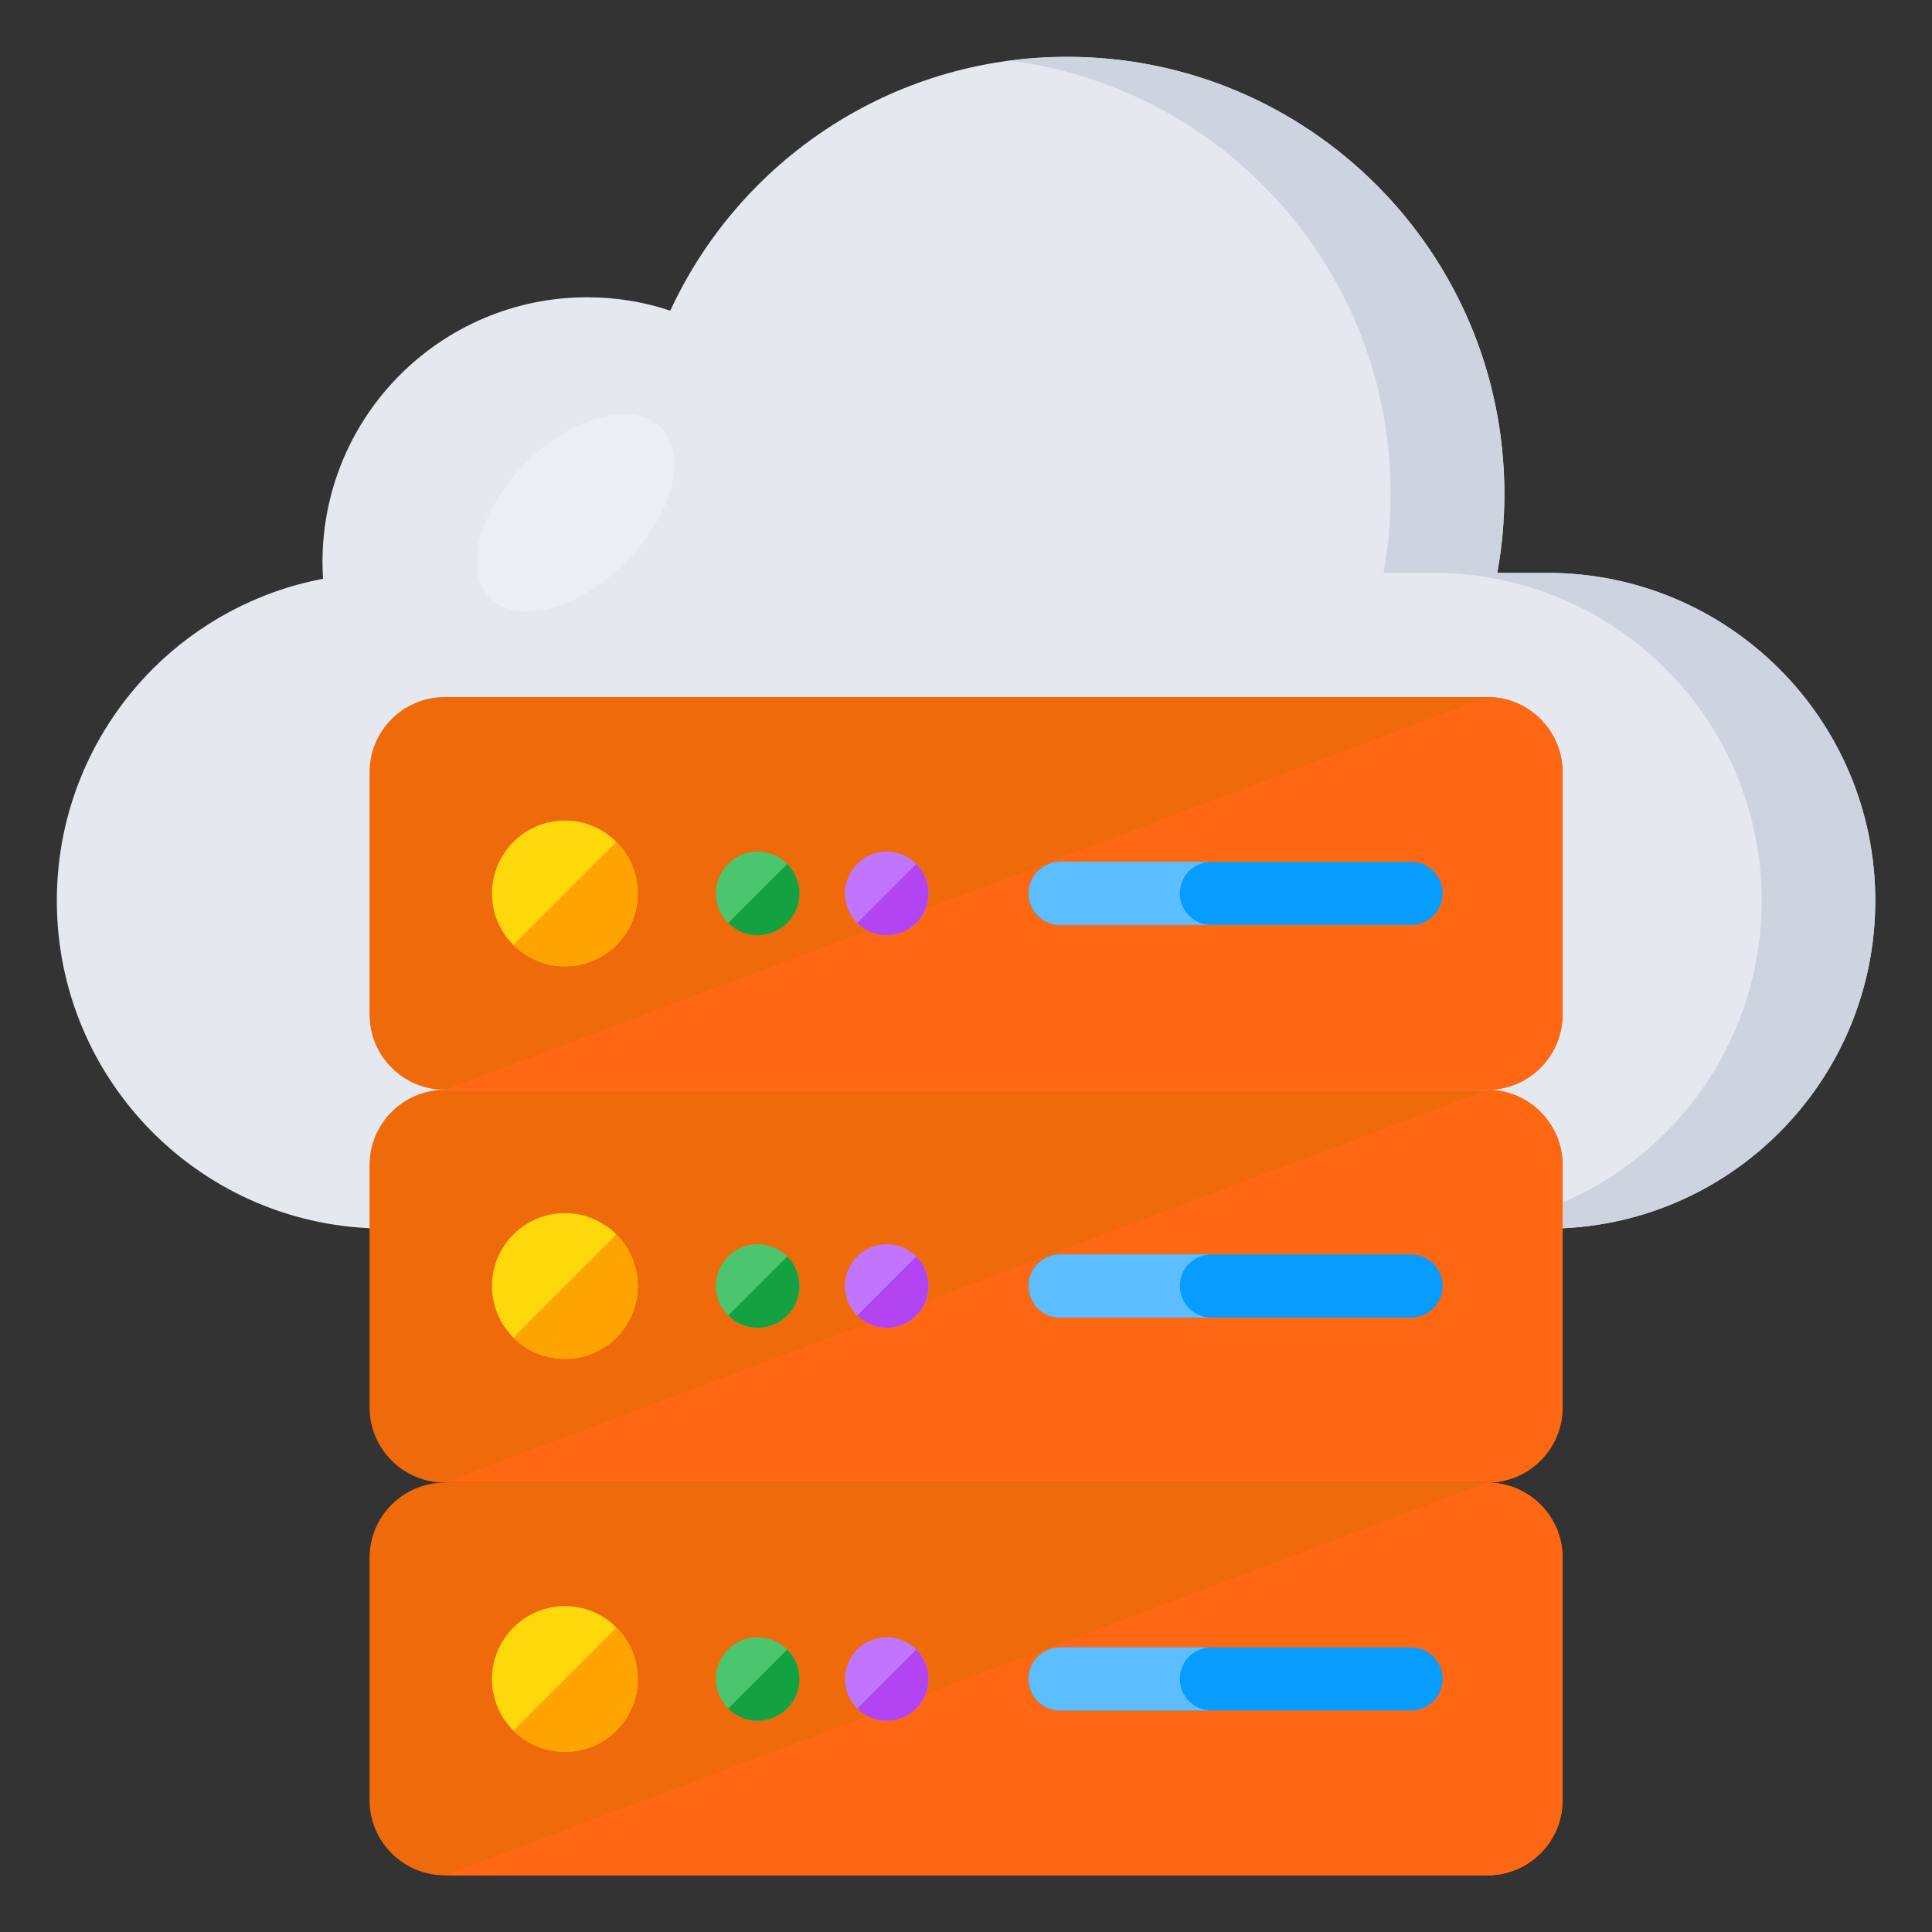 <svg xmlns="http://www.w3.org/2000/svg" xmlns:xlink="http://www.w3.org/1999/xlink" viewBox="0,0,256,256" width="53px" height="53px" fill-rule="nonzero"><rect x="0" y="0" width="256" height="256" fill="#333333" stroke="none"/><g fill="none" fill-rule="nonzero" stroke="none" stroke-width="1" stroke-linecap="butt" stroke-linejoin="miter" stroke-miterlimit="10" stroke-dasharray="" stroke-dashoffset="0" font-family="none" font-weight="none" font-size="none" text-anchor="none" style="mix-blend-mode: normal"><g transform="scale(3.765,3.765)"><path d="M65.996,31.697c0,3.187 -1.289,6.074 -3.378,8.159c-2.088,2.092 -4.971,3.381 -8.159,3.381h-40.923c-6.371,0 -11.536,-5.165 -11.536,-11.54c0,-3.184 1.293,-6.071 3.378,-8.159c1.601,-1.597 3.674,-2.731 5.991,-3.168c-0.011,-0.194 -0.019,-0.392 -0.019,-0.589c0,-5.146 4.173,-9.319 9.319,-9.319c1.019,0 2.001,0.164 2.921,0.472c2.438,-5.276 7.778,-8.935 13.971,-8.935c8.497,0 15.386,6.888 15.386,15.386c0,0.947 -0.087,1.875 -0.251,2.777h1.765c6.371,0 11.536,5.165 11.536,11.536z" fill="#e5e8ef"></path><path d="M66,31.702c0,3.179 -1.29,6.069 -3.38,8.159c-2.09,2.09 -4.969,3.38 -8.159,3.38h-4c3.19,0 6.07,-1.289 8.159,-3.38c2.09,-2.09 3.38,-4.98 3.38,-8.159c0,-6.38 -5.17,-11.539 -11.539,-11.539h-1.77c0.17,-0.9 0.25,-1.83 0.25,-2.78c0,-7.83 -5.839,-14.279 -13.399,-15.249c0.66,-0.09 1.33,-0.13 2.02,-0.13c8.499,0 15.379,6.879 15.379,15.379c0,0.95 -0.08,1.88 -0.25,2.78h1.77c6.37,0 11.539,5.159 11.539,11.539z" fill="#cdd4df"></path><g><path d="M54.996,54.829v8.522c0,1.464 -1.187,2.65 -2.65,2.65h-36.69c-1.464,0 -2.65,-1.187 -2.65,-2.65v-8.522c0,-1.464 1.187,-2.65 2.65,-2.65h36.69c1.464,0 2.65,1.187 2.65,2.65z" fill="#ef6a0a"></path><path d="M54.992,54.831v8.517c0,1.469 -1.184,2.654 -2.647,2.654h-36.687l36.687,-13.824c1.463,0 2.647,1.185 2.647,2.654z" fill="#ff6812"></path><path d="M54.996,41.006v8.522c0,1.464 -1.187,2.65 -2.65,2.65h-36.69c-1.464,0 -2.65,-1.187 -2.65,-2.65v-8.522c0,-1.464 1.187,-2.65 2.65,-2.65h36.69c1.464,0 2.65,1.187 2.65,2.65z" fill="#ef6a0a"></path><path d="M54.992,41.008v8.517c0,1.469 -1.184,2.654 -2.647,2.654h-36.687l36.687,-13.824c1.463,0 2.647,1.185 2.647,2.654z" fill="#ff6812"></path><g><path d="M22.444,59.093c0,1.416 -1.145,2.561 -2.561,2.561c-1.416,0 -2.567,-1.145 -2.567,-2.561c0,-1.416 1.151,-2.567 2.567,-2.567c1.416,0 2.561,1.151 2.561,2.567z" fill="#ffd80c"></path><path d="M21.693,60.906c-1.006,0.999 -2.62,0.999 -3.626,0l3.626,-3.626c1.006,0.999 0.999,2.627 0,3.626z" fill="#ffa300"></path><path d="M28.136,59.092c0,0.812 -0.656,1.468 -1.468,1.468c-0.812,0 -1.472,-0.656 -1.472,-1.468c0,-0.812 0.66,-1.472 1.472,-1.472c0.812,0 1.468,0.66 1.468,1.472z" fill="#4cc66e"></path><path d="M27.706,60.131c-0.577,0.573 -1.502,0.573 -2.078,0l2.078,-2.078c0.577,0.573 0.573,1.506 0,2.078z" fill="#14a142"></path><path d="M32.678,59.092c0,0.812 -0.656,1.468 -1.468,1.468c-0.812,0 -1.472,-0.656 -1.472,-1.468c0,-0.812 0.66,-1.472 1.472,-1.472c0.812,0 1.468,0.66 1.468,1.472z" fill="#c175ff"></path><path d="M32.247,60.131c-0.577,0.573 -1.502,0.573 -2.078,0l2.078,-2.078c0.577,0.573 0.573,1.506 0,2.078z" fill="#b244f1"></path><g fill="#079cff"><path d="M50.773,59.09c0,0.307 -0.125,0.584 -0.325,0.786c-0.202,0.2 -0.479,0.325 -0.786,0.325h-12.353c-0.614,0 -1.111,-0.497 -1.111,-1.111c0,-0.307 0.125,-0.584 0.325,-0.786c0.202,-0.2 0.479,-0.325 0.786,-0.325h12.353c0.614,0 1.111,0.497 1.111,1.111z"></path></g><g fill="#5cbeff"><path d="M42.636,60.2h-5.332c-0.613,0 -1.103,-0.499 -1.103,-1.112c0,-0.307 0.123,-0.587 0.324,-0.788c0.201,-0.192 0.473,-0.324 0.779,-0.324h5.332c-0.307,0 -0.587,0.132 -0.788,0.324c-0.201,0.201 -0.324,0.481 -0.324,0.788c0,0.613 0.499,1.112 1.112,1.112z"></path></g></g><g><path d="M22.444,45.262c0,1.416 -1.145,2.561 -2.561,2.561c-1.416,0 -2.567,-1.145 -2.567,-2.561c0,-1.416 1.151,-2.567 2.567,-2.567c1.416,0 2.561,1.151 2.561,2.567z" fill="#ffd80c"></path><path d="M21.693,47.075c-1.006,0.999 -2.62,0.999 -3.626,0l3.626,-3.626c1.006,0.999 0.999,2.627 0,3.626z" fill="#ffa300"></path><path d="M28.136,45.261c0,0.812 -0.656,1.468 -1.468,1.468c-0.812,0 -1.472,-0.656 -1.472,-1.468c0,-0.812 0.66,-1.472 1.472,-1.472c0.812,0 1.468,0.66 1.468,1.472z" fill="#4cc66e"></path><path d="M27.706,46.3c-0.577,0.573 -1.502,0.573 -2.078,0l2.078,-2.078c0.577,0.573 0.573,1.506 0,2.078z" fill="#14a142"></path><path d="M32.678,45.261c0,0.812 -0.656,1.468 -1.468,1.468c-0.812,0 -1.472,-0.656 -1.472,-1.468c0,-0.812 0.66,-1.472 1.472,-1.472c0.812,0 1.468,0.66 1.468,1.472z" fill="#c175ff"></path><path d="M32.247,46.3c-0.577,0.573 -1.502,0.573 -2.078,0l2.078,-2.078c0.577,0.573 0.573,1.506 0,2.078z" fill="#b244f1"></path><g fill="#079cff"><path d="M50.773,45.259c0,0.307 -0.125,0.584 -0.325,0.786c-0.202,0.2 -0.479,0.325 -0.786,0.325h-12.353c-0.614,0 -1.111,-0.497 -1.111,-1.111c0,-0.307 0.125,-0.584 0.325,-0.786c0.202,-0.2 0.479,-0.325 0.786,-0.325h12.353c0.614,0 1.111,0.497 1.111,1.111z"></path></g><g fill="#5cbeff"><path d="M42.636,46.37h-5.332c-0.613,0 -1.103,-0.499 -1.103,-1.112c0,-0.307 0.123,-0.587 0.324,-0.788c0.201,-0.192 0.473,-0.324 0.779,-0.324h5.332c-0.307,0 -0.587,0.132 -0.788,0.324c-0.201,0.201 -0.324,0.481 -0.324,0.788c0,0.613 0.499,1.112 1.112,1.112z"></path></g></g><g><path d="M54.996,27.182v8.522c0,1.464 -1.187,2.65 -2.65,2.65h-36.69c-1.464,0 -2.65,-1.187 -2.65,-2.65v-8.522c0,-1.464 1.187,-2.65 2.65,-2.65h36.69c1.464,0 2.65,1.187 2.65,2.65z" fill="#ef6a0a"></path><path d="M54.992,27.185v8.517c0,1.469 -1.184,2.654 -2.647,2.654h-36.687l36.687,-13.824c1.463,0 2.647,1.185 2.647,2.654z" fill="#ff6812"></path><g><path d="M22.444,31.446c0,1.416 -1.145,2.561 -2.561,2.561c-1.416,0 -2.567,-1.145 -2.567,-2.561c0,-1.416 1.151,-2.567 2.567,-2.567c1.416,0 2.561,1.151 2.561,2.567z" fill="#ffd80c"></path><path d="M21.693,33.259c-1.006,0.999 -2.62,0.999 -3.626,0l3.626,-3.626c1.006,0.999 0.999,2.627 0,3.626z" fill="#ffa300"></path><path d="M28.136,31.445c0,0.812 -0.656,1.468 -1.468,1.468c-0.812,0 -1.472,-0.656 -1.472,-1.468c0,-0.812 0.66,-1.472 1.472,-1.472c0.812,0 1.468,0.66 1.468,1.472z" fill="#4cc66e"></path><path d="M27.706,32.484c-0.577,0.573 -1.502,0.573 -2.078,0l2.078,-2.078c0.577,0.573 0.573,1.506 0,2.078z" fill="#14a142"></path><path d="M32.678,31.445c0,0.812 -0.656,1.468 -1.468,1.468c-0.812,0 -1.472,-0.656 -1.472,-1.468c0,-0.812 0.66,-1.472 1.472,-1.472c0.812,0 1.468,0.66 1.468,1.472z" fill="#c175ff"></path><path d="M32.247,32.484c-0.577,0.573 -1.502,0.573 -2.078,0l2.078,-2.078c0.577,0.573 0.573,1.506 0,2.078z" fill="#b244f1"></path><g fill="#079cff"><path d="M50.773,31.443c0,0.307 -0.125,0.584 -0.325,0.786c-0.202,0.2 -0.479,0.325 -0.786,0.325h-12.353c-0.614,0 -1.111,-0.497 -1.111,-1.111c0,-0.307 0.125,-0.584 0.325,-0.786c0.202,-0.2 0.479,-0.325 0.786,-0.325h12.353c0.614,0 1.111,0.497 1.111,1.111z"></path></g><g fill="#5cbeff"><path d="M42.636,32.553h-5.332c-0.613,0 -1.103,-0.499 -1.103,-1.112c0,-0.307 0.123,-0.587 0.324,-0.788c0.201,-0.192 0.473,-0.324 0.779,-0.324h5.332c-0.307,0 -0.587,0.132 -0.788,0.324c-0.201,0.201 -0.324,0.481 -0.324,0.788c0,0.613 0.499,1.112 1.112,1.112z"></path></g></g></g></g><g fill="#ffffff" opacity="0.28"><path d="M22.009,19.802c-1.654,1.654 -3.783,2.208 -4.753,1.247c-0.961,-0.97 -0.406,-3.099 1.248,-4.753c1.654,-1.654 3.783,-2.209 4.753,-1.248c0.961,0.97 0.406,3.09 -1.248,4.753z"></path></g></g></g></svg>